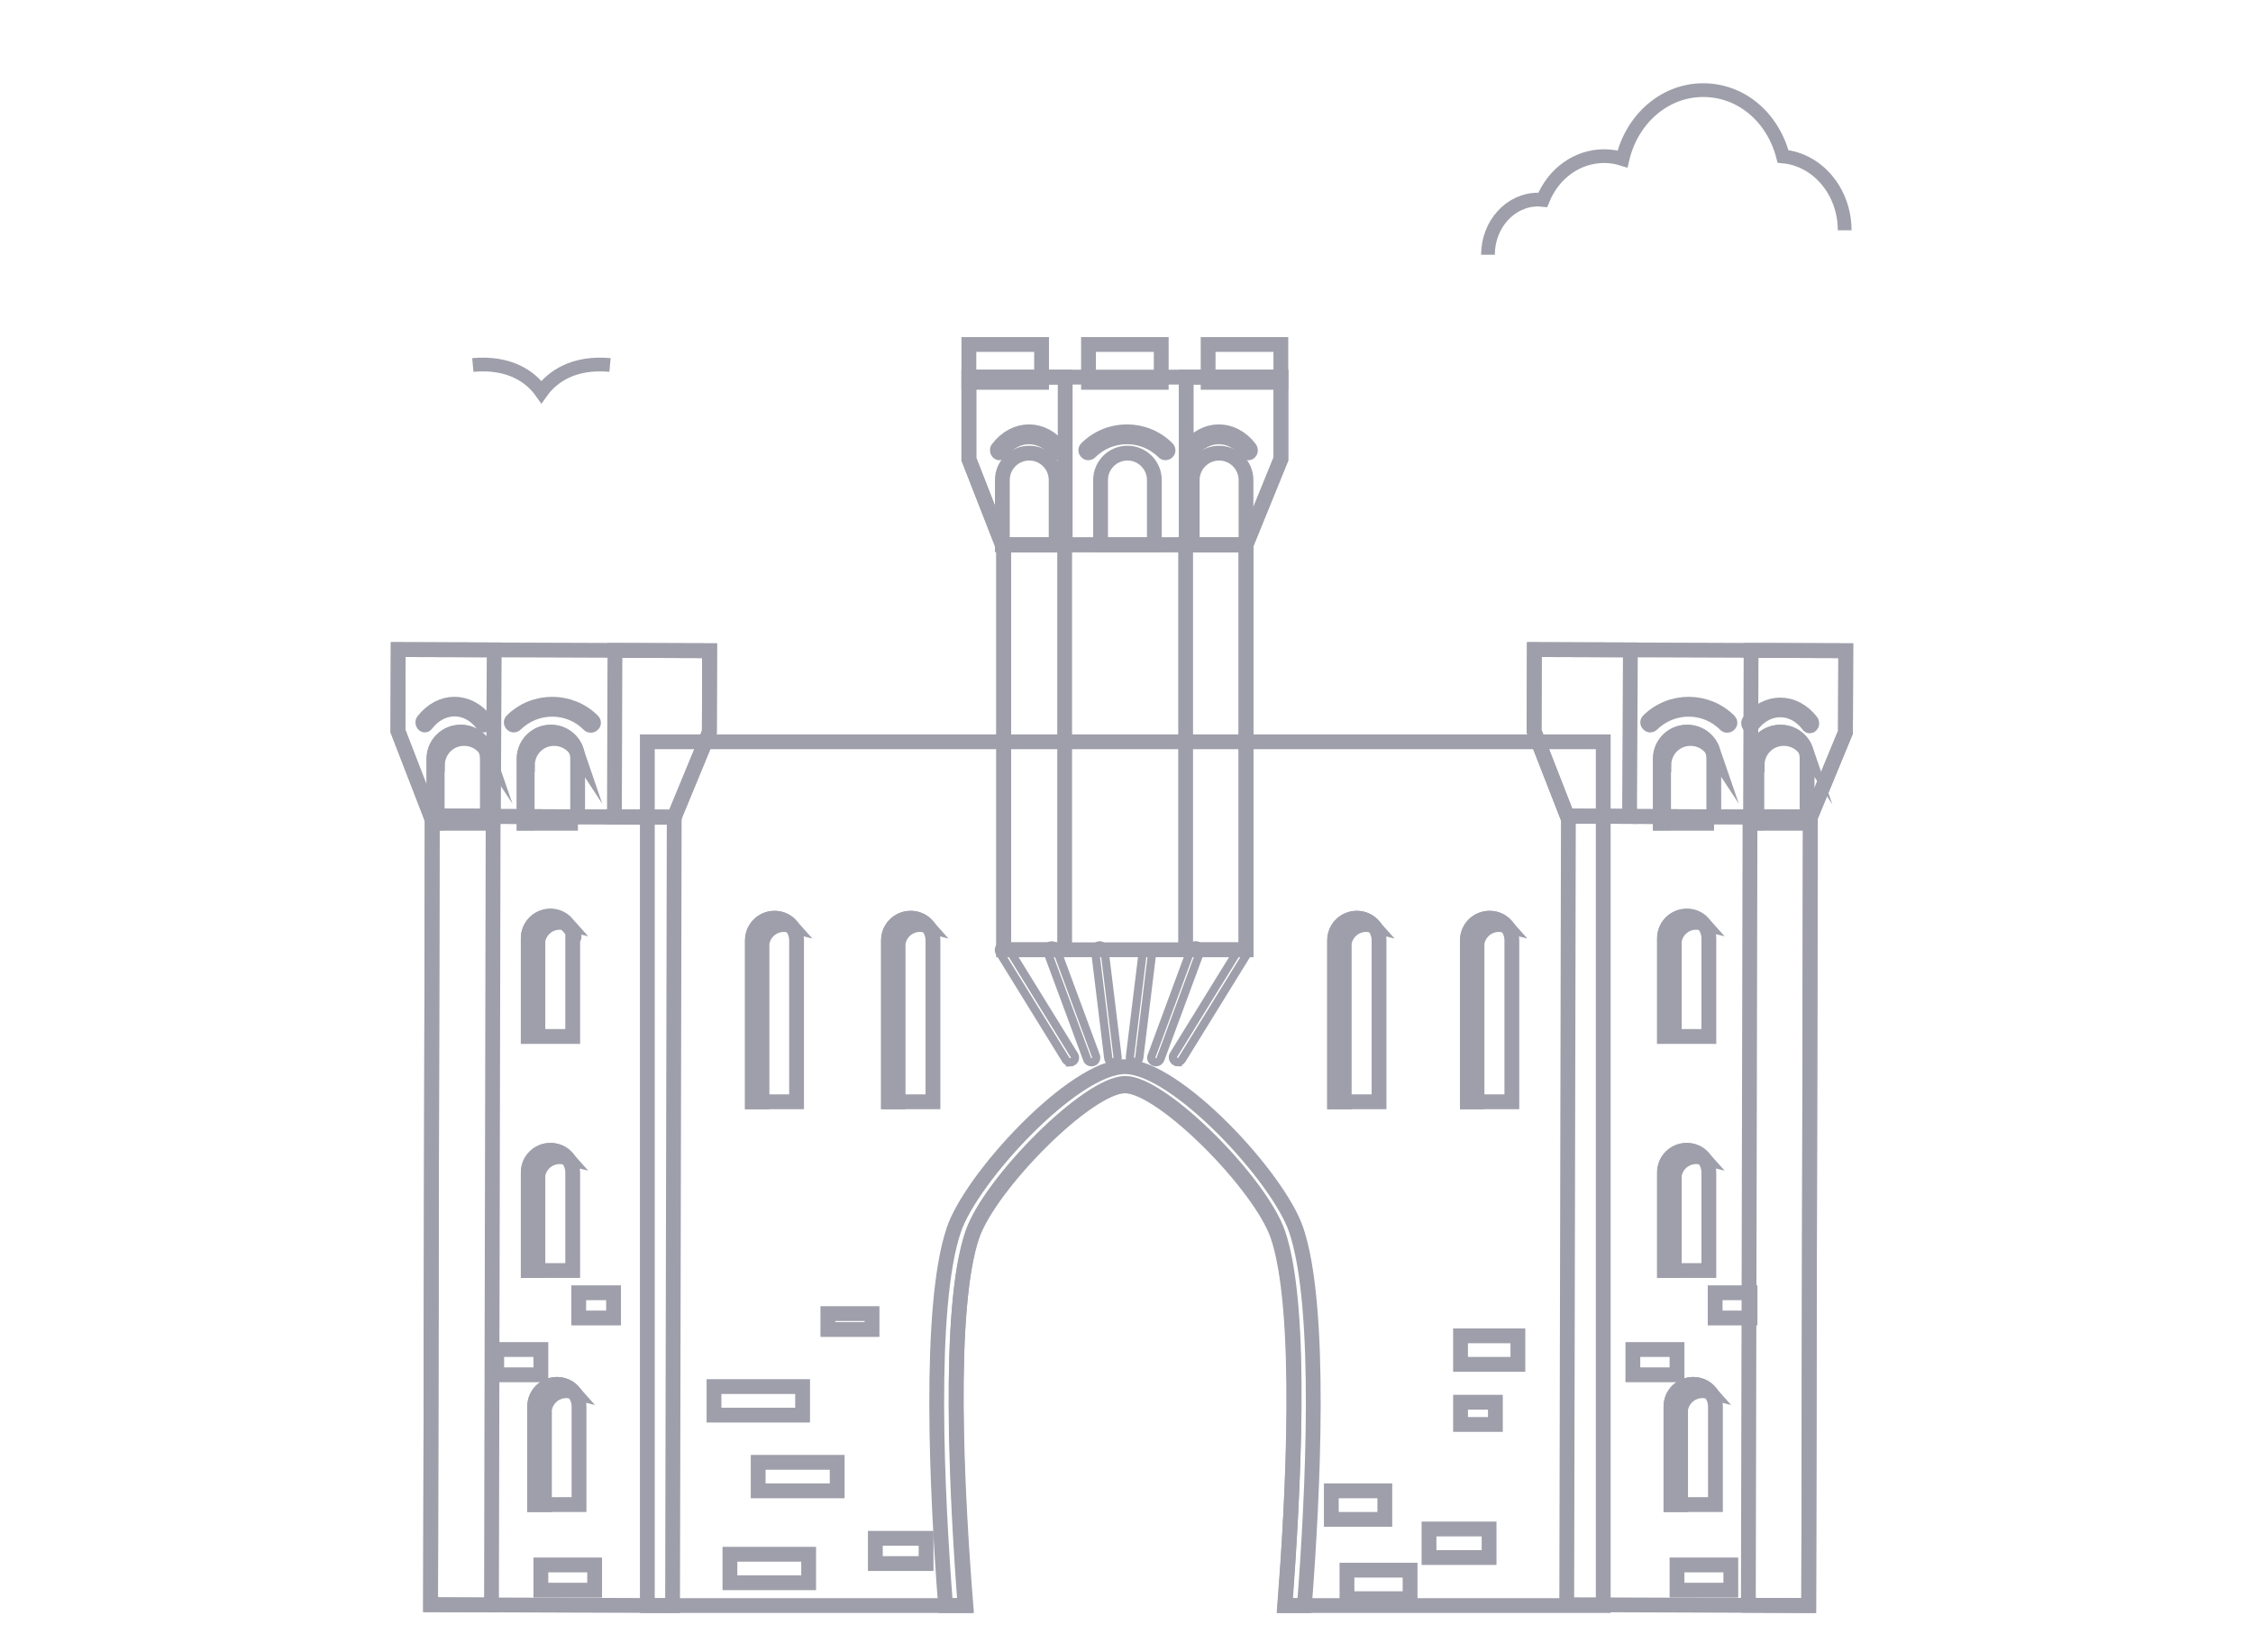 <svg width="75" height="55" viewBox="0 0 75 55" fill="none" xmlns="http://www.w3.org/2000/svg">
<mask id="mask0_665_68" style="mask-type:alpha" maskUnits="userSpaceOnUse" x="0" y="0" width="75" height="55">
<rect width="75" height="55" fill="#D9D9D9"/>
</mask>
<g mask="url(#mask0_665_68)">
<g clip-path="url(#clip0_665_68)">
<path d="M21.549 24.692V53.444H32.153C31.869 49.891 31.513 43.57 32.372 41.059C32.947 39.369 36.217 36.063 37.459 36.063C38.701 36.063 41.971 39.369 42.546 41.059C43.405 43.58 43.04 49.9 42.766 53.444H53.37V24.692H21.549Z" stroke="#9E9FAA" stroke-width="0.493" stroke-miterlimit="10"/>
<path d="M32.125 53.444C31.851 49.836 31.523 43.598 32.363 41.141C32.938 39.451 36.208 36.145 37.45 36.145C38.692 36.145 41.962 39.451 42.537 41.141C43.368 43.598 43.049 49.836 42.775 53.444H43.423C43.706 49.781 44.017 43.497 43.149 40.94C42.556 39.186 39.149 35.506 37.45 35.506C35.751 35.506 32.344 39.186 31.751 40.94C30.883 43.506 31.194 49.79 31.477 53.444H32.125Z" stroke="#9E9FAA" stroke-width="0.493" stroke-miterlimit="10"/>
<path d="M25.777 30.565C26.189 30.565 26.517 30.893 26.517 31.304V36.675H25.047V31.304C25.047 30.893 25.376 30.565 25.787 30.565H25.777Z" stroke="#9E9FAA" stroke-width="0.493" stroke-miterlimit="10"/>
<path d="M25.357 31.514C25.357 31.103 25.686 30.775 26.097 30.775C26.179 30.775 26.262 30.793 26.335 30.811C26.198 30.656 26.006 30.565 25.787 30.565C25.376 30.565 25.047 30.893 25.047 31.304V36.675H25.366V31.514H25.357Z" stroke="#9E9FAA" stroke-width="0.493" stroke-miterlimit="10"/>
<path d="M31.047 36.675H29.577V31.304C29.577 30.893 29.906 30.565 30.317 30.565C30.728 30.565 31.057 30.893 31.057 31.304V36.675H31.047Z" stroke="#9E9FAA" stroke-width="0.493" stroke-miterlimit="10"/>
<path d="M29.888 31.514C29.888 31.103 30.216 30.775 30.627 30.775C30.71 30.775 30.792 30.793 30.865 30.811C30.728 30.656 30.536 30.565 30.317 30.565C29.906 30.565 29.577 30.893 29.577 31.304V36.675H29.897V31.514H29.888Z" stroke="#9E9FAA" stroke-width="0.493" stroke-miterlimit="10"/>
<path d="M45.898 36.675H44.428V31.304C44.428 30.893 44.757 30.565 45.168 30.565C45.579 30.565 45.907 30.893 45.907 31.304V36.675H45.898Z" stroke="#9E9FAA" stroke-width="0.493" stroke-miterlimit="10"/>
<path d="M44.738 31.514C44.738 31.103 45.067 30.775 45.478 30.775C45.56 30.775 45.643 30.793 45.716 30.811C45.579 30.656 45.387 30.565 45.168 30.565C44.757 30.565 44.428 30.893 44.428 31.304V36.675H44.748V31.514H44.738Z" stroke="#9E9FAA" stroke-width="0.493" stroke-miterlimit="10"/>
<path d="M50.319 36.675H48.848V31.304C48.848 30.893 49.177 30.565 49.588 30.565C49.999 30.565 50.328 30.893 50.328 31.304V36.675H50.319Z" stroke="#9E9FAA" stroke-width="0.493" stroke-miterlimit="10"/>
<path d="M49.159 31.514C49.159 31.103 49.488 30.775 49.899 30.775C49.981 30.775 50.063 30.793 50.136 30.811C49.999 30.656 49.807 30.565 49.588 30.565C49.177 30.565 48.848 30.893 48.848 31.304V36.675H49.168V31.514H49.159Z" stroke="#9E9FAA" stroke-width="0.493" stroke-miterlimit="10"/>
<path d="M46.94 52.266H44.839V53.215H46.94V52.266Z" stroke="#9E9FAA" stroke-width="0.493" stroke-miterlimit="10"/>
<path d="M49.57 50.895H47.57V51.845H49.57V50.895Z" stroke="#9E9FAA" stroke-width="0.493" stroke-miterlimit="10"/>
<path d="M50.529 44.466H48.62V45.415H50.529V44.466Z" stroke="#9E9FAA" stroke-width="0.493" stroke-miterlimit="10"/>
<path d="M49.78 46.676H48.62V47.416H49.78V46.676Z" stroke="#9E9FAA" stroke-width="0.493" stroke-miterlimit="10"/>
<path d="M46.099 49.626H44.318V50.576H46.099V49.626Z" stroke="#9E9FAA" stroke-width="0.493" stroke-miterlimit="10"/>
<path d="M29.029 43.726H27.559V44.255H29.029V43.726Z" stroke="#9E9FAA" stroke-width="0.493" stroke-miterlimit="10"/>
<path d="M26.718 46.155H23.768V47.105H26.718V46.155Z" stroke="#9E9FAA" stroke-width="0.493" stroke-miterlimit="10"/>
<path d="M26.919 51.736H24.298V52.685H26.919V51.736Z" stroke="#9E9FAA" stroke-width="0.493" stroke-miterlimit="10"/>
<path d="M30.828 51.206H29.139V52.046H30.828V51.206Z" stroke="#9E9FAA" stroke-width="0.493" stroke-miterlimit="10"/>
<path d="M27.869 48.676H25.239V49.626H27.869V48.676Z" stroke="#9E9FAA" stroke-width="0.493" stroke-miterlimit="10"/>
<path d="M41.478 18.134H33.413V31.615H41.478V18.134Z" stroke="#9E9FAA" stroke-width="0.493" stroke-miterlimit="10"/>
<path d="M41.478 18.134H39.468V31.615H41.478V18.134Z" stroke="#9E9FAA" stroke-width="0.493" stroke-miterlimit="10"/>
<path d="M35.441 18.134H33.413V31.615H35.441V18.134Z" stroke="#9E9FAA" stroke-width="0.493" stroke-miterlimit="10"/>
<path d="M41.478 18.134H33.367L32.253 15.284V12.553H42.638V15.284L41.478 18.134Z" stroke="#9E9FAA" stroke-width="0.493" stroke-miterlimit="10"/>
<path d="M39.487 12.553V18.134H41.478L42.638 15.284V12.553H39.487Z" stroke="#9E9FAA" stroke-width="0.493" stroke-miterlimit="10"/>
<path d="M35.459 12.553H32.253V15.284L33.367 18.134H35.459V12.553Z" stroke="#9E9FAA" stroke-width="0.493" stroke-miterlimit="10"/>
<path d="M35.158 18.134H33.367V15.978C33.367 15.485 33.769 15.083 34.263 15.083C34.756 15.083 35.158 15.485 35.158 15.978V18.134Z" stroke="#9E9FAA" stroke-width="0.493" stroke-miterlimit="10"/>
<path d="M38.427 18.134H36.637V15.978C36.637 15.485 37.039 15.083 37.532 15.083C38.026 15.083 38.427 15.485 38.427 15.978V18.134Z" stroke="#9E9FAA" stroke-width="0.493" stroke-miterlimit="10"/>
<path d="M40.583 15.083C41.076 15.083 41.478 15.485 41.478 15.978V18.134H39.688V15.978C39.688 15.485 40.09 15.083 40.583 15.083Z" stroke="#9E9FAA" stroke-width="0.493" stroke-miterlimit="10"/>
<path d="M38.802 15.074C38.802 15.074 38.756 15.074 38.738 15.047C38.062 14.371 36.966 14.371 36.29 15.047C36.254 15.083 36.199 15.083 36.171 15.047C36.135 15.01 36.135 14.956 36.171 14.928C36.911 14.188 38.117 14.188 38.857 14.928C38.893 14.965 38.893 15.02 38.857 15.047C38.838 15.065 38.82 15.074 38.793 15.074H38.802Z" stroke="#9E9FAA" stroke-width="0.493" stroke-miterlimit="10"/>
<path d="M41.56 15.074C41.56 15.074 41.524 15.074 41.514 15.047C40.994 14.371 40.154 14.371 39.633 15.047C39.606 15.083 39.569 15.083 39.542 15.047C39.514 15.01 39.514 14.956 39.542 14.928C40.108 14.188 41.039 14.188 41.606 14.928C41.633 14.965 41.633 15.02 41.606 15.047C41.597 15.065 41.578 15.074 41.56 15.074Z" stroke="#9E9FAA" stroke-width="0.493" stroke-miterlimit="10"/>
<path d="M35.24 15.074C35.24 15.074 35.203 15.074 35.194 15.047C34.674 14.371 33.833 14.371 33.313 15.047C33.285 15.083 33.249 15.083 33.221 15.047C33.194 15.01 33.194 14.956 33.221 14.928C33.788 14.188 34.719 14.188 35.285 14.928C35.313 14.965 35.313 15.02 35.285 15.047C35.276 15.065 35.258 15.074 35.24 15.074Z" stroke="#9E9FAA" stroke-width="0.493" stroke-miterlimit="10"/>
<path d="M35.623 35.359C35.569 35.359 35.523 35.332 35.486 35.286L33.276 31.706C33.23 31.633 33.249 31.533 33.331 31.487C33.404 31.441 33.504 31.469 33.55 31.542L35.76 35.122C35.806 35.195 35.788 35.295 35.706 35.341C35.678 35.359 35.651 35.369 35.623 35.369V35.359Z" stroke="#9E9FAA" stroke-width="0.274" stroke-miterlimit="10"/>
<path d="M36.336 35.36C36.272 35.36 36.208 35.323 36.19 35.259L34.865 31.679C34.838 31.597 34.874 31.505 34.957 31.478C35.039 31.451 35.13 31.487 35.158 31.569L36.482 35.15C36.509 35.232 36.473 35.323 36.391 35.35C36.372 35.35 36.354 35.36 36.336 35.36Z" stroke="#9E9FAA" stroke-width="0.274" stroke-miterlimit="10"/>
<path d="M37.048 35.36C36.966 35.36 36.902 35.305 36.893 35.223L36.455 31.642C36.445 31.56 36.509 31.478 36.592 31.469C36.674 31.46 36.756 31.524 36.765 31.606L37.203 35.186C37.213 35.268 37.149 35.35 37.066 35.36C37.066 35.36 37.057 35.36 37.048 35.36Z" stroke="#9E9FAA" stroke-width="0.274" stroke-miterlimit="10"/>
<path d="M38.363 31.633L37.925 35.213C37.916 35.296 37.843 35.35 37.77 35.35C37.77 35.35 37.761 35.35 37.751 35.35C37.669 35.341 37.605 35.259 37.614 35.177L38.053 31.597" stroke="#9E9FAA" stroke-width="0.274" stroke-miterlimit="10"/>
<path d="M38.482 35.359C38.482 35.359 38.446 35.359 38.427 35.35C38.345 35.323 38.299 35.232 38.336 35.149L39.66 31.569C39.688 31.487 39.779 31.441 39.861 31.478C39.943 31.505 39.989 31.597 39.953 31.679L38.628 35.259C38.601 35.323 38.546 35.359 38.482 35.359Z" stroke="#9E9FAA" stroke-width="0.274" stroke-miterlimit="10"/>
<path d="M39.204 35.359C39.204 35.359 39.149 35.359 39.121 35.332C39.048 35.286 39.021 35.186 39.067 35.113L41.277 31.533C41.323 31.459 41.423 31.432 41.496 31.478C41.569 31.523 41.597 31.624 41.551 31.697L39.341 35.277C39.313 35.323 39.258 35.35 39.204 35.35V35.359Z" stroke="#9E9FAA" stroke-width="0.274" stroke-miterlimit="10"/>
<path d="M34.673 11.467H32.253V12.727H34.673V11.467Z" stroke="#9E9FAA" stroke-width="0.493" stroke-miterlimit="10"/>
<path d="M42.638 11.467H40.217V12.727H42.638V11.467Z" stroke="#9E9FAA" stroke-width="0.493" stroke-miterlimit="10"/>
<path d="M38.656 11.467H36.235V12.727H38.656V11.467Z" stroke="#9E9FAA" stroke-width="0.493" stroke-miterlimit="10"/>
<path d="M60.21 53.444L52.155 53.416L52.21 27.167L60.265 27.203L60.21 53.444Z" stroke="#9E9FAA" stroke-width="0.493" stroke-miterlimit="10"/>
<path d="M60.265 27.203L60.21 53.444L58.201 53.434L58.256 27.194L60.265 27.203Z" stroke="#9E9FAA" stroke-width="0.493" stroke-miterlimit="10"/>
<path d="M60.265 27.203L52.173 27.167L51.068 24.335L51.077 21.623L61.443 21.66L61.434 24.372L60.265 27.203Z" stroke="#9E9FAA" stroke-width="0.493" stroke-miterlimit="10"/>
<path d="M58.292 21.65L58.274 27.194L60.265 27.203L61.434 24.372L61.443 21.66L58.292 21.65Z" stroke="#9E9FAA" stroke-width="0.493" stroke-miterlimit="10"/>
<path d="M54.274 21.632L51.077 21.623L51.068 24.335L52.173 27.167L54.246 27.176L54.274 21.632Z" stroke="#9E9FAA" stroke-width="0.493" stroke-miterlimit="10"/>
<path d="M57.059 27.404H55.269V25.258C55.269 24.765 55.671 24.363 56.164 24.372C56.657 24.372 57.059 24.774 57.05 25.267V27.404H57.059Z" stroke="#9E9FAA" stroke-width="0.493" stroke-miterlimit="10"/>
<path d="M55.388 25.468C55.388 24.975 55.79 24.573 56.283 24.582C56.584 24.582 56.858 24.737 57.014 24.975C56.895 24.628 56.566 24.372 56.173 24.372C55.68 24.372 55.278 24.765 55.278 25.258V27.395H55.379V25.468H55.388Z" stroke="#9E9FAA" stroke-width="0.493" stroke-miterlimit="10"/>
<path d="M60.165 27.404H58.375V25.258C58.375 24.765 58.776 24.363 59.27 24.372C59.763 24.372 60.165 24.774 60.156 25.267V27.404H60.165Z" stroke="#9E9FAA" stroke-width="0.493" stroke-miterlimit="10"/>
<path d="M58.493 25.468C58.493 24.975 58.895 24.573 59.388 24.582C59.69 24.582 59.964 24.737 60.119 24.975C60 24.628 59.672 24.372 59.279 24.372C58.786 24.372 58.384 24.765 58.384 25.258V27.395H58.484V25.468H58.493Z" stroke="#9E9FAA" stroke-width="0.493" stroke-miterlimit="10"/>
<path d="M57.498 24.144C57.498 24.144 57.452 24.144 57.434 24.116C56.767 23.441 55.671 23.441 54.995 24.107C54.959 24.144 54.904 24.144 54.877 24.107C54.84 24.071 54.84 24.016 54.877 23.988C55.616 23.258 56.822 23.258 57.562 23.998C57.598 24.034 57.598 24.089 57.562 24.116C57.544 24.135 57.525 24.144 57.498 24.144Z" stroke="#9E9FAA" stroke-width="0.493" stroke-miterlimit="10"/>
<path d="M60.247 24.162C60.247 24.162 60.21 24.162 60.201 24.135C59.69 23.459 58.84 23.459 58.32 24.135C58.292 24.171 58.256 24.171 58.228 24.135C58.201 24.098 58.201 24.043 58.228 24.016C58.804 23.285 59.726 23.285 60.293 24.016C60.32 24.052 60.32 24.107 60.293 24.135C60.283 24.153 60.265 24.162 60.247 24.162Z" stroke="#9E9FAA" stroke-width="0.493" stroke-miterlimit="10"/>
<path d="M56.877 34.501H55.406V31.24C55.406 30.829 55.735 30.501 56.146 30.501C56.557 30.501 56.886 30.829 56.886 31.24V34.501H56.877Z" stroke="#9E9FAA" stroke-width="0.493" stroke-miterlimit="10"/>
<path d="M55.726 31.441C55.726 31.03 56.055 30.701 56.466 30.701C56.548 30.701 56.63 30.72 56.703 30.738C56.566 30.583 56.374 30.491 56.155 30.491C55.744 30.491 55.415 30.82 55.415 31.231V34.492H55.735V31.441H55.726Z" stroke="#9E9FAA" stroke-width="0.493" stroke-miterlimit="10"/>
<path d="M56.877 42.292H55.406V39.031C55.406 38.62 55.735 38.291 56.146 38.291C56.557 38.291 56.886 38.62 56.886 39.031V42.292H56.877Z" stroke="#9E9FAA" stroke-width="0.493" stroke-miterlimit="10"/>
<path d="M55.726 39.241C55.726 38.83 56.055 38.502 56.466 38.502C56.548 38.502 56.63 38.52 56.703 38.538C56.566 38.383 56.374 38.291 56.155 38.291C55.744 38.291 55.415 38.62 55.415 39.031V42.292H55.735V39.241H55.726Z" stroke="#9E9FAA" stroke-width="0.493" stroke-miterlimit="10"/>
<path d="M57.096 50.083H55.625V46.822C55.625 46.411 55.954 46.082 56.365 46.082C56.776 46.082 57.105 46.411 57.105 46.822V50.083H57.096Z" stroke="#9E9FAA" stroke-width="0.493" stroke-miterlimit="10"/>
<path d="M55.936 47.032C55.936 46.621 56.265 46.292 56.676 46.292C56.758 46.292 56.84 46.31 56.913 46.329C56.776 46.173 56.584 46.082 56.365 46.082C55.954 46.082 55.625 46.411 55.625 46.822V50.083H55.945V47.032H55.936Z" stroke="#9E9FAA" stroke-width="0.493" stroke-miterlimit="10"/>
<path d="M57.617 52.092H55.826V52.932H57.617V52.092Z" stroke="#9E9FAA" stroke-width="0.493" stroke-miterlimit="10"/>
<path d="M55.826 44.922H54.356V45.763H55.826V44.922Z" stroke="#9E9FAA" stroke-width="0.493" stroke-miterlimit="10"/>
<path d="M58.256 43.032H57.096V43.872H58.256V43.032Z" stroke="#9E9FAA" stroke-width="0.493" stroke-miterlimit="10"/>
<path d="M22.389 53.444L14.334 53.416L14.388 27.167L22.444 27.203L22.389 53.444Z" stroke="#9E9FAA" stroke-width="0.493" stroke-miterlimit="10"/>
<path d="M16.361 53.425L14.334 53.416L14.388 27.167L16.416 27.176L16.361 53.425Z" stroke="#9E9FAA" stroke-width="0.493" stroke-miterlimit="10"/>
<path d="M22.444 27.203L14.343 27.167L13.247 24.335L13.256 21.623L23.622 21.66L23.613 24.372L22.444 27.203Z" stroke="#9E9FAA" stroke-width="0.493" stroke-miterlimit="10"/>
<path d="M20.471 21.65L20.453 27.194L22.444 27.203L23.613 24.372L23.622 21.66L20.471 21.65Z" stroke="#9E9FAA" stroke-width="0.493" stroke-miterlimit="10"/>
<path d="M16.452 21.632L13.256 21.623L13.247 24.335L14.343 27.167L16.425 27.176L16.452 21.632Z" stroke="#9E9FAA" stroke-width="0.493" stroke-miterlimit="10"/>
<path d="M19.238 27.404H17.448V25.258C17.448 24.765 17.85 24.363 18.343 24.372C18.836 24.372 19.238 24.774 19.229 25.267V27.404H19.238Z" stroke="#9E9FAA" stroke-width="0.493" stroke-miterlimit="10"/>
<path d="M17.558 25.468C17.558 24.975 17.959 24.573 18.453 24.582C18.754 24.582 19.028 24.737 19.183 24.975C19.065 24.628 18.736 24.372 18.343 24.372C17.85 24.372 17.448 24.765 17.448 25.258V27.395H17.549V25.468H17.558Z" stroke="#9E9FAA" stroke-width="0.493" stroke-miterlimit="10"/>
<path d="M16.233 27.404H14.443V25.258C14.443 24.765 14.845 24.363 15.338 24.372C15.831 24.372 16.233 24.774 16.224 25.267V27.404H16.233Z" stroke="#9E9FAA" stroke-width="0.493" stroke-miterlimit="10"/>
<path d="M14.562 25.468C14.562 24.975 14.964 24.573 15.457 24.582C15.758 24.582 16.032 24.737 16.188 24.975C16.069 24.628 15.74 24.372 15.347 24.372C14.854 24.372 14.452 24.765 14.452 25.258V27.395H14.553V25.468H14.562Z" stroke="#9E9FAA" stroke-width="0.493" stroke-miterlimit="10"/>
<path d="M19.667 24.144C19.667 24.144 19.622 24.144 19.603 24.116C18.937 23.441 17.841 23.441 17.165 24.107C17.128 24.144 17.073 24.144 17.046 24.107C17.009 24.071 17.009 24.016 17.046 23.988C17.786 23.258 18.991 23.258 19.731 23.998C19.768 24.034 19.768 24.089 19.731 24.116C19.713 24.135 19.695 24.144 19.667 24.144Z" stroke="#9E9FAA" stroke-width="0.493" stroke-miterlimit="10"/>
<path d="M16.114 24.135C16.114 24.135 16.078 24.135 16.069 24.107C15.557 23.431 14.708 23.431 14.187 24.107C14.16 24.144 14.123 24.144 14.096 24.107C14.069 24.071 14.069 24.016 14.096 23.988C14.671 23.258 15.594 23.258 16.16 23.988C16.188 24.025 16.188 24.08 16.16 24.107C16.151 24.125 16.133 24.135 16.114 24.135Z" stroke="#9E9FAA" stroke-width="0.493" stroke-miterlimit="10"/>
<path d="M19.055 34.501H17.585V31.24C17.585 30.829 17.914 30.501 18.325 30.501C18.736 30.501 19.275 31.167 19.065 31.24V34.501H19.055Z" stroke="#9E9FAA" stroke-width="0.493" stroke-miterlimit="10"/>
<path d="M17.895 31.441C17.895 31.03 18.224 30.701 18.635 30.701C18.718 30.701 18.8 30.72 18.873 30.738C18.736 30.583 18.544 30.491 18.325 30.491C17.914 30.491 17.585 30.82 17.585 31.231V34.492H17.905V31.441H17.895Z" stroke="#9E9FAA" stroke-width="0.493" stroke-miterlimit="10"/>
<path d="M19.055 42.292H17.585V39.031C17.585 38.62 17.914 38.291 18.325 38.291C18.736 38.291 19.065 38.62 19.065 39.031V42.292H19.055Z" stroke="#9E9FAA" stroke-width="0.493" stroke-miterlimit="10"/>
<path d="M17.895 39.241C17.895 38.83 18.224 38.502 18.635 38.502C18.718 38.502 18.8 38.52 18.873 38.538C18.736 38.383 18.544 38.291 18.325 38.291C17.914 38.291 17.585 38.62 17.585 39.031V42.292H17.905V39.241H17.895Z" stroke="#9E9FAA" stroke-width="0.493" stroke-miterlimit="10"/>
<path d="M19.265 50.083H17.795V46.822C17.795 46.411 18.124 46.082 18.535 46.082C18.946 46.082 19.275 46.411 19.275 46.822V50.083H19.265Z" stroke="#9E9FAA" stroke-width="0.493" stroke-miterlimit="10"/>
<path d="M18.115 47.032C18.115 46.621 18.444 46.292 18.855 46.292C18.937 46.292 19.019 46.31 19.092 46.329C18.955 46.173 18.763 46.082 18.544 46.082C18.133 46.082 17.804 46.411 17.804 46.822V50.083H18.124V47.032H18.115Z" stroke="#9E9FAA" stroke-width="0.493" stroke-miterlimit="10"/>
<path d="M19.795 52.092H18.005V52.932H19.795V52.092Z" stroke="#9E9FAA" stroke-width="0.493" stroke-miterlimit="10"/>
<path d="M18.005 44.922H16.535V45.763H18.005V44.922Z" stroke="#9E9FAA" stroke-width="0.493" stroke-miterlimit="10"/>
<path d="M20.425 43.032H19.265V43.872H20.425V43.032Z" stroke="#9E9FAA" stroke-width="0.493" stroke-miterlimit="10"/>
</g>
<path d="M49.533 8.48C49.533 7.467 50.282 6.643 51.202 6.643C51.253 6.643 51.303 6.646 51.357 6.652C51.714 5.769 52.507 5.197 53.403 5.197C53.611 5.197 53.813 5.229 54.012 5.292C54.321 3.961 55.413 3 56.694 3C57.974 3 59.019 3.912 59.355 5.207C60.505 5.312 61.407 6.375 61.407 7.666" stroke="#9E9FAA" stroke-width="0.457" stroke-miterlimit="10"/>
<path d="M15.74 12.149C16.955 12.038 17.663 12.538 18.023 13.047C18.387 12.536 19.098 12.038 20.307 12.149" stroke="#9E9FAA" stroke-width="0.457" stroke-miterlimit="10"/>
</g>
<defs>
<clipPath id="clip0_665_68">
<rect width="48.69" height="42.47" fill="white" transform="translate(13 11.22)"/>
</clipPath>
</defs>
</svg>
